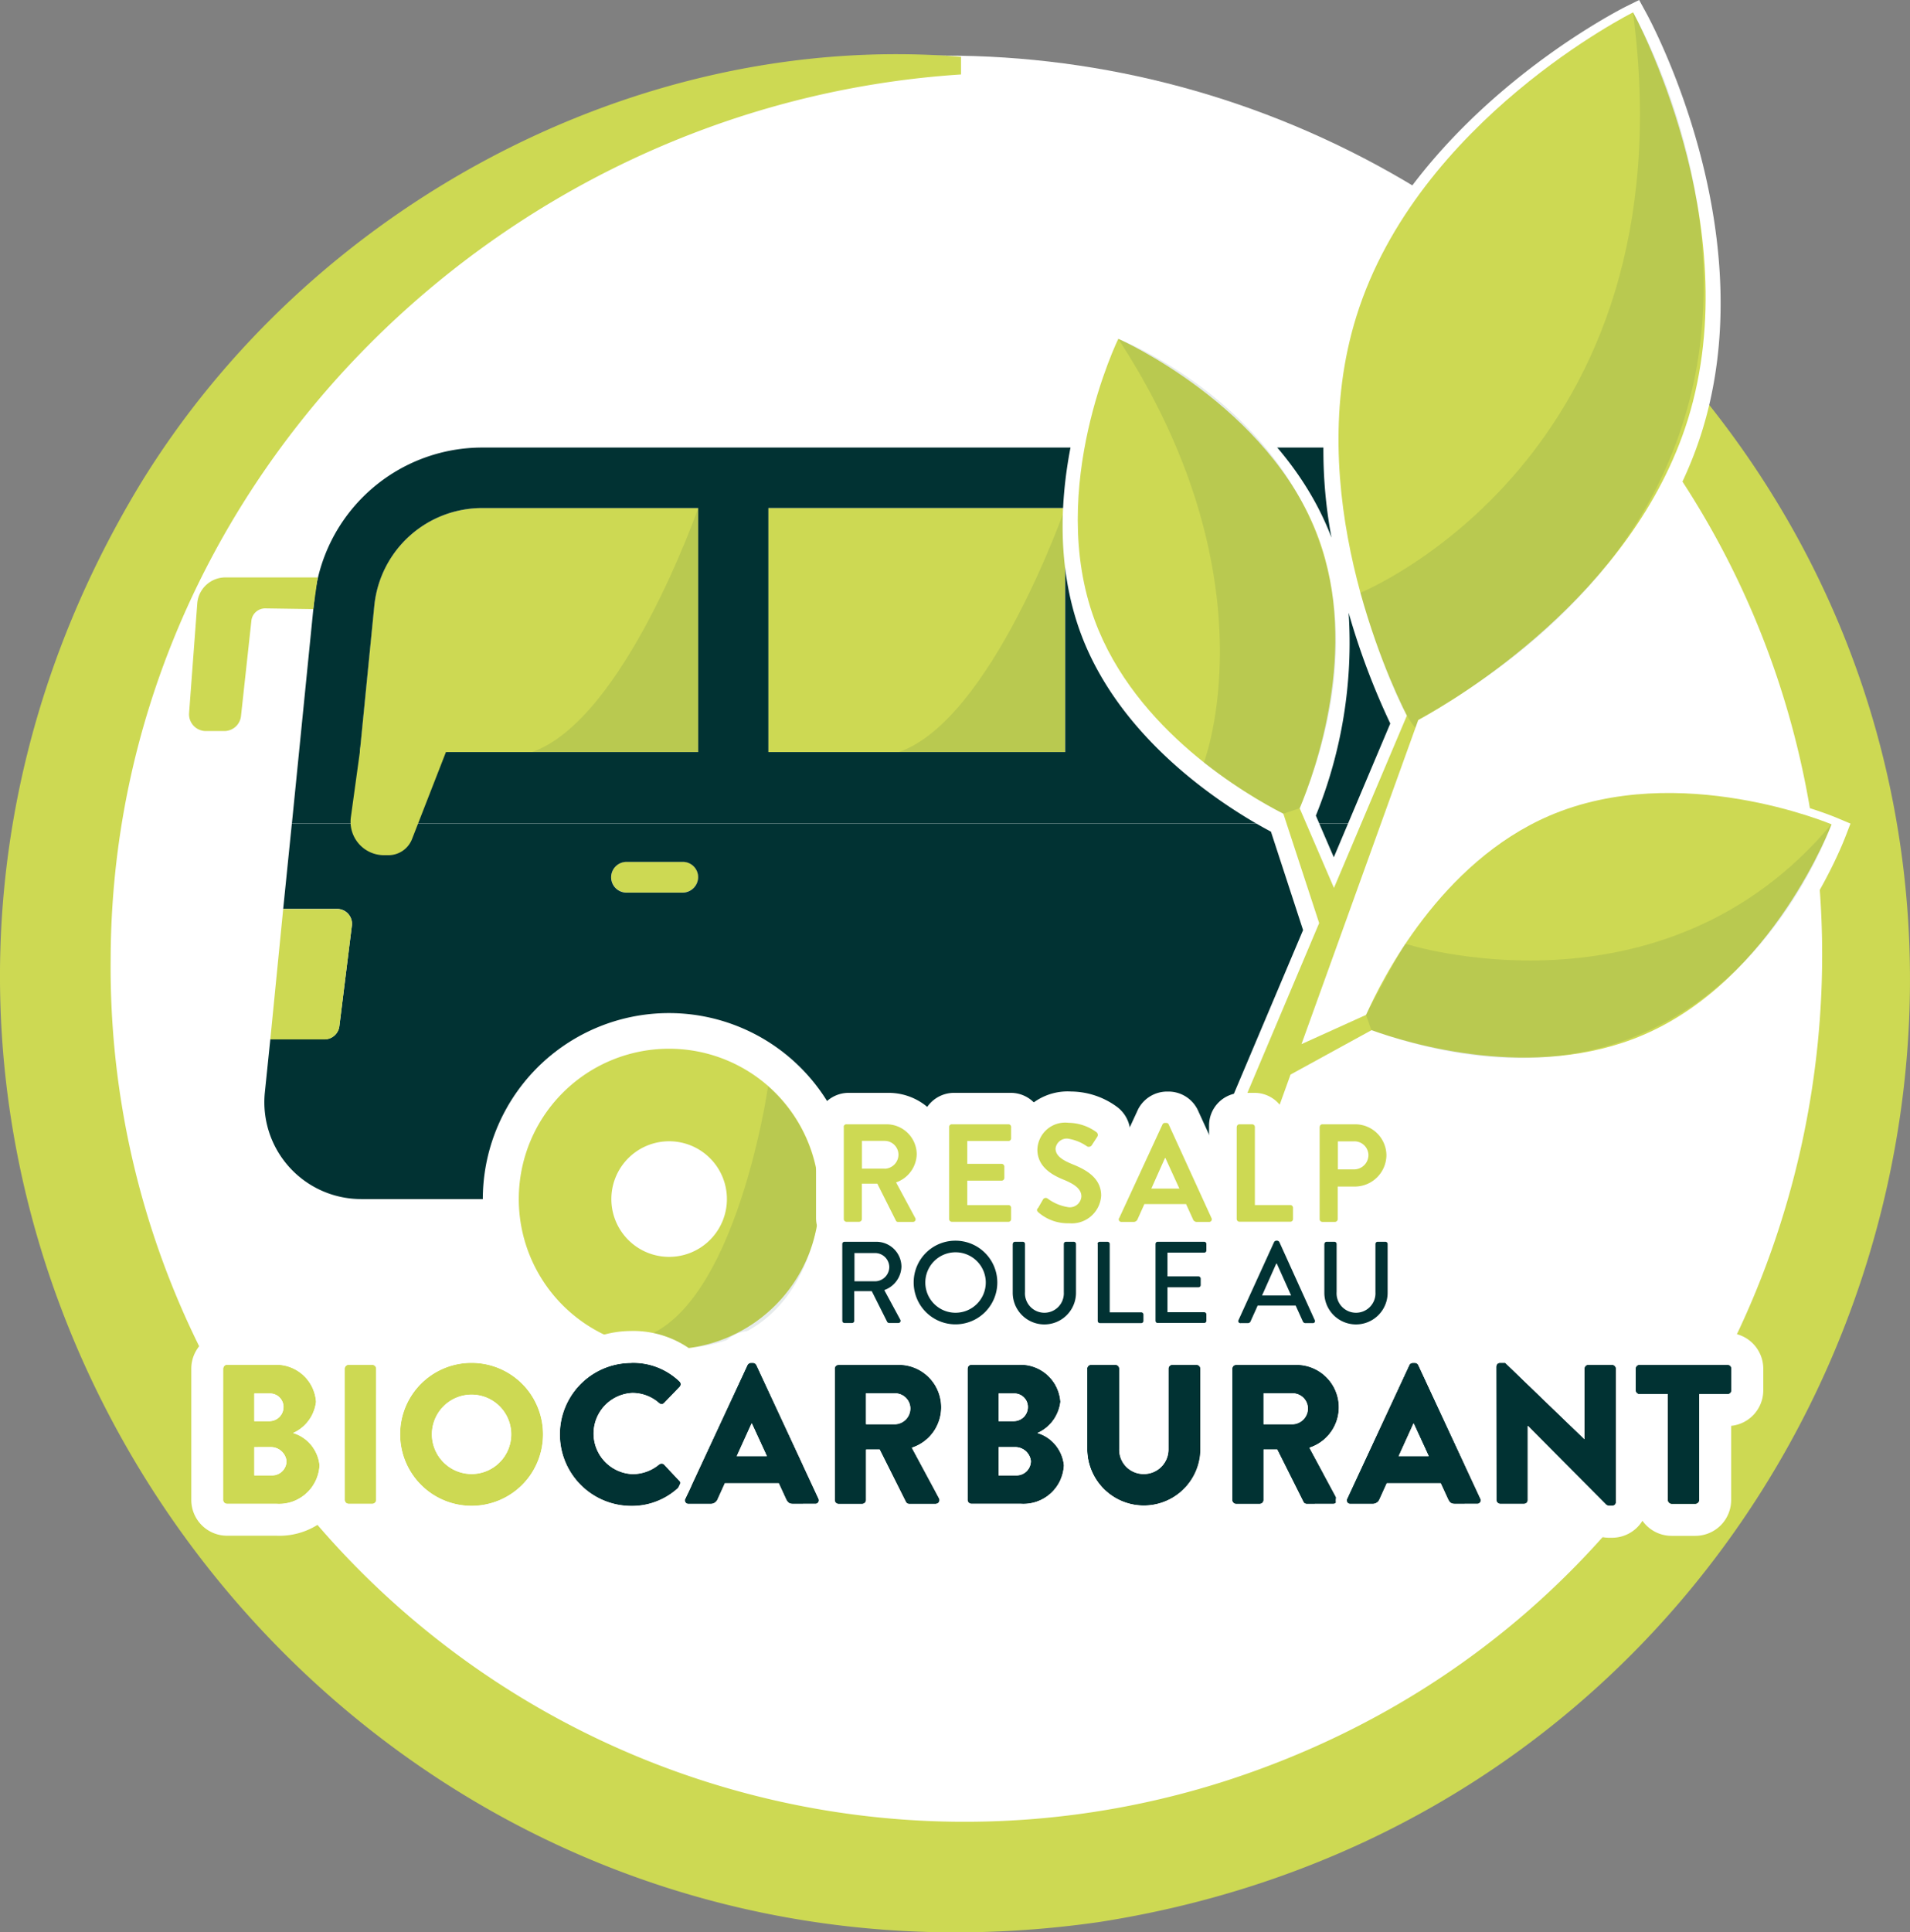 <svg data-name="Groupe 10394" xmlns="http://www.w3.org/2000/svg" width="73.354" height="74.189"><rect width="100%" height="100%" fill="#808080" stroke="none"/><ellipse data-name="Ellipse 364" cx="35.236" cy="35.77" rx="35.236" ry="35.77" transform="translate(1.068 2.135)" fill="#fff"/><g data-name="Calque 2"><g data-name="Calque 1"><g data-name="Groupe 10439"><g data-name="Groupe 10396"><path data-name="Tracé 57976" d="M61.326 10.953c22.886 20.709 11.228 58.08-19.084 62.836-30.641 4.414-52.918-28.504-36.907-55.118 6.5-10.7 19.065-17.509 31.573-16.49v.678C19.019 4.017 4.281 18.816 4.25 36.839a32.8 32.8 0 0042.89 31.514c23.89-7.764 30.6-38.287 12.638-55.727l1.548-1.667z" fill="#cdd953"/><g data-name="Groupe 10395"><path data-name="Tracé 57977" d="M58.346 19.506h-.671v1.644l.671-1.644z" fill="#e7e4d8"/><path data-name="Rectangle 3433" fill="#cdd953" d="M29.501 19.506h11.404v9.37H29.501z"/><path data-name="Tracé 57978" d="M26.815 19.506v9.37h-13l.556-5.61a4.161 4.161 0 014.147-3.76h8.293z" fill="#cdd953"/><path data-name="Tracé 57979" d="M26.228 33.087a.586.586 0 01.586.586.6.6 0 01-.586.594h-2.165a.59.59 0 010-1.18z" fill="#cdd953"/><path data-name="Tracé 57980" d="M53.528 31.615H11.209l-.333 3.28h2.073a.57.57 0 01.563.651l-.479 3.855a.575.575 0 01-.571.5h-2.08l-.211 2.05a3.717 3.717 0 003.7 4.085h34.077c1.87-4.806 3.713-9.619 5.58-14.424zm-27.3 2.656h-2.167a.59.59 0 010-1.18h2.165a.586.586 0 01.586.586.6.6 0 01-.584.594z" fill="#013233"/><path data-name="Tracé 57981" d="M54.598 28.875l.4-1.016q1.322-3.363 2.679-6.71l.671-1.644q.477-1.161.958-2.322H18.522a6.484 6.484 0 00-6.453 5.848l-.858 8.58h42.318l1.069-2.74zm-27.779 0h-13l.556-5.61a4.161 4.161 0 014.146-3.759h8.293v9.37zm14.091 0h-11.4v-9.37h11.4z" fill="#013233"/><path data-name="Tracé 57982" d="M40.905 19.506s-2.836 8.139-6.388 9.37h6.388z" fill="#013233" opacity=".1" style="mix-blend-mode:multiply;isolation:isolate"/><path data-name="Tracé 57983" d="M10.382 39.901l.494-5h2.073a.57.57 0 01.563.651l-.479 3.855a.575.575 0 01-.571.5h-2.08z" fill="#cdd953"/><path data-name="Tracé 57984" d="M32.827 46.484a7.149 7.149 0 10-14.271 0h14.271z" fill="#fff"/><path data-name="Tracé 57985" d="M31.466 46.035a5.771 5.771 0 11-5.771-5.771 5.77 5.77 0 015.771 5.771z" fill="#cdd953"/><path data-name="Tracé 57986" d="M27.917 46.036a2.219 2.219 0 11-2.219-2.219 2.218 2.218 0 012.219 2.219z" fill="#fff"/><g data-name="Groupe 10394" fill="#fff"><path data-name="Tracé 57987" d="M59.503 31.608c-4.169 1.79-6.415 6.239-7.04 7.645l-2.479 1.119 4.484-12.443c1.449-.789 8.251-4.8 10.351-11.527 2.353-7.546-2.1-15.643-2.1-15.643s-8.274 4.127-10.627 11.673c-2.081 6.668 1.157 13.769 1.939 15.329l-2.8 6.614-1.318-3.058c.59-1.41 2.292-6.108.72-10.381-1.87-5.093-7.687-7.645-7.687-7.645s-2.782 5.71-.908 10.8c1.56 4.246 5.856 6.722 7.247 7.431l1.376 4.2-4.7 11.121 1.311 1.058 2.292-6.365 3.112-1.705c1.391.5 6.223 1.993 10.443.18 4.989-2.142 7.224-8.082 7.224-8.082s-5.848-2.472-10.837-.33z"/><path data-name="Tracé 57988" d="M47.531 48.868l-2.272-1.839 4.786-11.32-1.234-3.779c-1.56-.828-5.748-3.384-7.312-7.634-1.935-5.265.812-11.01.931-11.255l.241-.5.506.222c.245.107 5.99 2.679 7.959 7.879a18.207 18.207 0 01.4-8.385C53.938 4.572 62.117.418 62.457.245L62.952 0l.264.483c.188.341 4.545 8.4 2.146 16.091-2.085 6.683-8.676 10.765-10.431 11.753l-3.951 10.96 1.042-.471c.736-1.59 3.062-5.944 7.247-7.741 5.154-2.211 11.04.226 11.29.33l.51.215-.2.517c-.1.253-2.384 6.2-7.538 8.408-4.185 1.8-8.921.5-10.619-.08l-2.7 1.479-2.495 6.921zm-.878-2.188l.345.28 1.981-5.5.694-1.928-3.02 7.147zm6.388-7.316c1.529.529 5.982 1.79 9.845.13s6.017-5.76 6.687-7.227c-1.529-.525-6-1.782-9.845-.13-3.874 1.663-6.039 5.805-6.686 7.227zm-2.506-8.051l.69 1.6 2.169-5.135a27.845 27.845 0 01-1.6-4.254 17.637 17.637 0 01-1.257 7.787zm-7.3-17.237c-.605 1.5-2.1 5.894-.655 9.822 1.456 3.962 5.488 6.35 6.86 7.063.594-1.46 2.108-5.871.655-9.826-1.441-3.928-5.43-6.312-6.86-7.063zM62.469 1.552c-1.8 1.027-7.913 4.9-9.833 11.056-1.939 6.216.95 12.926 1.8 14.685 1.755-1 7.894-4.852 9.833-11.056 1.92-6.158-.9-12.815-1.8-14.685z"/></g><path data-name="Tracé 57989" d="M47.842 46.035l1.721-4.779 3.112-1.705c1.391.5 6.223 1.993 10.443.18 4.989-2.142 7.224-8.082 7.224-8.082s-5.848-2.472-10.837-.33c-4.169 1.79-6.415 6.239-7.04 7.645l-2.481 1.124 4.484-12.443c1.449-.789 8.251-4.8 10.351-11.527 2.353-7.546-2.1-15.643-2.1-15.643s-8.274 4.127-10.627 11.673c-2.081 6.668 1.157 13.769 1.939 15.329l-2.8 6.614-1.316-3.056c.59-1.41 2.292-6.108.72-10.381-1.87-5.093-7.687-7.645-7.687-7.645s-2.782 5.71-.908 10.8c1.56 4.246 5.856 6.722 7.247 7.431l1.376 4.2-4.479 10.595" fill="#cdd953"/><path data-name="Tracé 57990" d="M13.854 28.626l-.379 2.748a1.285 1.285 0 001.272 1.46h.176a.973.973 0 00.9-.617l1.4-3.591" fill="#cdd953"/><path data-name="Tracé 57991" d="M12.202 22.169H8.657a1.083 1.083 0 00-1.081 1l-.314 4.208a.644.644 0 00.64.69h.713a.643.643 0 00.64-.571l.4-3.667a.531.531 0 01.529-.471l1.847.027.169-1.215z" fill="#cdd953"/><path data-name="Tracé 57992" d="M31.229 47.669c-1.629 5.645-7.431 3.821-7.431 3.821 4.307.027 5.7-9.787 5.7-9.787a5.827 5.827 0 011.731 5.966z" fill="#013233" opacity=".1" style="mix-blend-mode:multiply;isolation:isolate"/><path data-name="Tracé 57993" d="M52.245 22.759S64.964 17.601 62.715.471c0 0 9.956 16.93-8.251 27.17l-.107.3c-.349-.353-1.211-2.081-2.112-5.177z" fill="#013233" opacity=".1" style="mix-blend-mode:multiply;isolation:isolate"/><path data-name="Tracé 57994" d="M46.236 29.273s2.721-7.055-3.292-16.267c0 0 12.462 4.779 6.967 18.026l-.628.211a20.261 20.261 0 01-3.047-1.966z" fill="#013233" opacity=".1" style="mix-blend-mode:multiply;isolation:isolate"/><path data-name="Tracé 57995" d="M53.969 36.233s9.864 3.177 16.367-4.587c0 0-4.281 12.673-17.666 7.906l-.211-.59s1.21-2.288 1.51-2.729z" fill="#013233" opacity=".1" style="mix-blend-mode:multiply;isolation:isolate"/><path data-name="Tracé 57996" d="M26.814 19.506s-2.836 8.14-6.388 9.37h6.388z" fill="#013233" opacity=".1" style="mix-blend-mode:multiply;isolation:isolate"/></g></g><g data-name="Groupe 10423"><g data-name="Groupe 10409"><g data-name="Groupe 10397"><path data-name="Tracé 57997" d="M8.577 52.543a.146.146 0 01.146-.146h1.774a1.533 1.533 0 011.64 1.418 1.508 1.508 0 01-.885 1.2 1.441 1.441 0 011.019 1.242 1.555 1.555 0 01-1.663 1.472H8.719a.146.146 0 01-.146-.146V52.54zm1.782 2.02a.542.542 0 00.533-.548.519.519 0 00-.533-.517h-.594v1.069h.594zm.1 2.081a.552.552 0 00.548-.556.605.605 0 00-.625-.533h-.617v1.088z" fill="#cdd953"/><path data-name="Tracé 57998" d="M10.497 52.4a1.533 1.533 0 011.64 1.418 1.508 1.508 0 01-.885 1.2 1.441 1.441 0 011.019 1.242 1.555 1.555 0 01-1.663 1.472H8.719a.146.146 0 01-.146-.146v-5.043a.146.146 0 01.146-.146h1.774m-.732 2.165h.594a.542.542 0 00.533-.548.519.519 0 00-.533-.517h-.594v1.069m0 2.081h.694a.552.552 0 00.548-.556.605.605 0 00-.625-.533h-.617v1.088m.732-5.472H8.719a1.373 1.373 0 00-1.372 1.372v5.043a1.373 1.373 0 001.372 1.372h1.889a2.768 2.768 0 002.889-2.7 2.3 2.3 0 00-.425-1.345 2.276 2.276 0 00.287-1.1 2.765 2.765 0 00-2.866-2.644z" fill="#fff"/></g><g data-name="Groupe 10398"><path data-name="Tracé 57999" d="M13.241 52.543a.151.151 0 01.146-.146h.916a.151.151 0 01.146.146v5.043a.151.151 0 01-.146.146h-.912a.151.151 0 01-.146-.146z" fill="#cdd953"/><path data-name="Tracé 58000" d="M14.299 52.401a.151.151 0 01.146.146v5.043a.151.151 0 01-.146.146h-.916a.151.151 0 01-.146-.146v-5.043a.151.151 0 01.146-.146h.916m0-1.226h-.916a1.373 1.373 0 00-1.372 1.372v5.043a1.373 1.373 0 001.372 1.372h.916a1.375 1.375 0 001.372-1.372v-5.043a1.373 1.373 0 00-1.372-1.372z" fill="#fff"/></g><g data-name="Groupe 10399"><path data-name="Tracé 58001" d="M18.103 52.324a2.744 2.744 0 11-2.736 2.751 2.738 2.738 0 012.736-2.751zm0 4.269a1.525 1.525 0 10-1.518-1.518 1.528 1.528 0 001.518 1.518z" fill="#cdd953"/><path data-name="Tracé 58002" d="M18.103 52.324a2.744 2.744 0 11-2.736 2.751 2.738 2.738 0 012.736-2.751m0 4.269a1.525 1.525 0 10-1.518-1.518 1.528 1.528 0 001.518 1.518m0-5.5a3.97 3.97 0 103.97 3.978 3.976 3.976 0 00-3.97-3.978zm0 4.269a.3.3 0 01-.291-.291.3.3 0 11.59 0 .3.3 0 01-.3.291z" fill="#fff"/></g><g data-name="Groupe 10400"><path data-name="Tracé 58003" d="M24.246 52.324a2.56 2.56 0 011.843.709.142.142 0 01.008.215l-.594.617a.134.134 0 01-.192 0 1.55 1.55 0 00-1.027-.387 1.561 1.561 0 00.008 3.119 1.6 1.6 0 001.019-.368.151.151 0 01.2.008l.594.632a.153.153 0 01-.008.207 2.616 2.616 0 01-1.851.74 2.744 2.744 0 110-5.488z" fill="#013233"/><path data-name="Tracé 58004" d="M24.247 52.324a2.56 2.56 0 011.843.709.142.142 0 01.008.215l-.594.617a.139.139 0 01-.192 0 1.55 1.55 0 00-1.027-.387 1.561 1.561 0 00.008 3.119 1.6 1.6 0 001.019-.368.147.147 0 01.1-.035.121.121 0 01.1.042l.594.632a.153.153 0 01-.008.207 2.616 2.616 0 01-1.851.74 2.744 2.744 0 110-5.488m0-1.226a3.97 3.97 0 100 7.94 3.868 3.868 0 002.706-1.085l.008-.008.008-.008a1.385 1.385 0 00.027-1.92l-.579-.617a1.36 1.36 0 00-.537-.356 1.312 1.312 0 00.491-.314l.008-.008.008-.008.59-.613a1.368 1.368 0 00-.073-1.985 3.787 3.787 0 00-2.66-1.019zm.046 4.269a.291.291 0 01-.276-.322c0-.138.073-.345.268-.345a.332.332 0 01.207.073 1.382 1.382 0 00.452.276 1.3 1.3 0 00-.422.245.385.385 0 01-.226.073z" fill="#fff"/></g><g data-name="Groupe 10401"><path data-name="Tracé 58005" d="M26.328 57.536l2.384-5.127a.156.156 0 01.13-.084h.077a.156.156 0 01.13.084l2.384 5.127a.135.135 0 01-.13.2h-.847c-.138 0-.2-.046-.268-.192l-.276-.6h-2.074l-.276.609a.285.285 0 01-.276.184h-.839a.135.135 0 01-.13-.2zm3.131-1.633l-.579-1.257h-.009l-.571 1.257z" fill="#013233"/><path data-name="Tracé 58006" d="M28.919 52.324a.156.156 0 01.13.084l2.384 5.127a.135.135 0 01-.13.2h-.847c-.138 0-.2-.046-.268-.192l-.276-.6h-2.074l-.276.609a.285.285 0 01-.276.184h-.841a.135.135 0 01-.13-.2l2.384-5.127a.156.156 0 01.13-.084h.077m-.617 3.583h1.156l-.579-1.257h-.008l-.571 1.257m.617-4.809h-.077a1.381 1.381 0 00-1.226.763l-.008.015-.008.015-2.384 5.127a1.359 1.359 0 00.084 1.314 1.375 1.375 0 001.157.628h.839a1.5 1.5 0 001.337-.793h.5a1.46 1.46 0 001.326.793h.847a1.36 1.36 0 001.242-1.939l-2.387-5.131-.008-.015-.008-.015a1.384 1.384 0 00-1.226-.759z" fill="#fff"/></g><g data-name="Groupe 10402"><path data-name="Tracé 58007" d="M32.056 52.543a.146.146 0 01.146-.146h2.28a1.63 1.63 0 01.536 3.181l1.042 1.935a.145.145 0 01-.13.222h-1.011a.141.141 0 01-.123-.068l-1.012-2.02h-.525v1.943a.151.151 0 01-.146.146h-.907a.146.146 0 01-.146-.146v-5.043zm2.326 2.134a.613.613 0 00.579-.609.586.586 0 00-.579-.579h-1.127v1.188z" fill="#013233"/><path data-name="Tracé 58008" d="M34.482 52.401a1.63 1.63 0 01.536 3.181l1.042 1.935a.145.145 0 01-.13.222h-1.011a.141.141 0 01-.123-.069l-1.012-2.02h-.525v1.943a.151.151 0 01-.146.146h-.908a.145.145 0 01-.146-.146V52.55a.146.146 0 01.146-.146h2.28m-1.226 2.28h1.127a.61.61 0 00.579-.609.586.586 0 00-.579-.579H33.26v1.188m1.226-3.506h-2.28a1.373 1.373 0 00-1.372 1.372v5.043a1.373 1.373 0 001.372 1.372h.908a1.376 1.376 0 00.9-.341 1.379 1.379 0 00.9.341h1.012a1.371 1.371 0 001.184-.663 1.4 1.4 0 00.027-1.364l-.529-.985a2.759 2.759 0 00.759-1.9 2.886 2.886 0 00-2.889-2.874z" fill="#fff"/></g><g data-name="Groupe 10403"><path data-name="Tracé 58009" d="M37.165 52.543a.146.146 0 01.146-.146h1.774a1.533 1.533 0 011.64 1.418 1.508 1.508 0 01-.885 1.2 1.441 1.441 0 011.019 1.242 1.555 1.555 0 01-1.668 1.474h-1.884a.146.146 0 01-.146-.146v-5.043zm1.782 2.02a.542.542 0 00.533-.548.519.519 0 00-.533-.517h-.594v1.069h.594zm.1 2.081a.552.552 0 00.548-.556.605.605 0 00-.625-.533h-.617v1.088z" fill="#013233"/><path data-name="Tracé 58010" d="M39.085 52.4a1.533 1.533 0 011.64 1.418 1.508 1.508 0 01-.885 1.2 1.441 1.441 0 011.019 1.242 1.555 1.555 0 01-1.663 1.472h-1.889a.146.146 0 01-.146-.146v-5.043a.146.146 0 01.146-.146h1.774m-.732 2.165h.594a.542.542 0 00.533-.548.519.519 0 00-.533-.517h-.594v1.069m0 2.081h.694a.552.552 0 00.548-.556.605.605 0 00-.625-.533h-.617v1.088m.732-5.472h-1.774a1.373 1.373 0 00-1.372 1.372v5.043a1.373 1.373 0 001.372 1.372h1.889a2.768 2.768 0 002.889-2.7 2.3 2.3 0 00-.425-1.345 2.276 2.276 0 00.287-1.1 2.765 2.765 0 00-2.866-2.644z" fill="#fff"/></g><g data-name="Groupe 10404"><path data-name="Tracé 58011" d="M41.752 52.543a.151.151 0 01.146-.146h.939a.146.146 0 01.146.146v3.085a.934.934 0 00.939.962.944.944 0 00.954-.962v-3.085a.146.146 0 01.146-.146h.939a.151.151 0 01.146.146v3.146a2.174 2.174 0 01-4.346 0v-3.146z" fill="#013233"/><path data-name="Tracé 58012" d="M45.952 52.401a.151.151 0 01.146.146v3.146a2.174 2.174 0 01-4.346 0v-3.146a.151.151 0 01.146-.146h.939a.146.146 0 01.146.146v3.088a.934.934 0 00.939.962.944.944 0 00.954-.962V52.55a.146.146 0 01.146-.146h.939m0-1.226h-.939a1.359 1.359 0 00-1.088.54 1.365 1.365 0 00-1.088-.54h-.939a1.373 1.373 0 00-1.372 1.372v3.146a3.4 3.4 0 006.8 0V52.55a1.373 1.373 0 00-1.372-1.372z" fill="#fff"/></g><g data-name="Groupe 10405"><path data-name="Tracé 58013" d="M47.324 52.543a.146.146 0 01.146-.146h2.28a1.63 1.63 0 01.536 3.181l1.042 1.935a.145.145 0 01-.13.222h-1.012a.141.141 0 01-.123-.069l-1.012-2.02h-.525v1.943a.151.151 0 01-.146.146h-.908a.146.146 0 01-.146-.146v-5.043zm2.326 2.134a.613.613 0 00.579-.609.586.586 0 00-.579-.579h-1.127v1.188z" fill="#013233"/><path data-name="Tracé 58014" d="M49.75 52.401a1.63 1.63 0 01.537 3.181l1.042 1.935a.145.145 0 01-.13.222h-1.012a.141.141 0 01-.123-.069l-1.012-2.02h-.525v1.943a.151.151 0 01-.146.146h-.908a.145.145 0 01-.146-.146V52.55a.146.146 0 01.146-.146h2.28m-1.226 2.28h1.127a.61.61 0 00.579-.609.586.586 0 00-.579-.579h-1.127v1.188m1.226-3.506h-2.28a1.373 1.373 0 00-1.372 1.372v5.043a1.373 1.373 0 001.372 1.372h.908a1.376 1.376 0 00.9-.341 1.379 1.379 0 00.9.341h1.021a1.371 1.371 0 001.184-.663 1.4 1.4 0 00.027-1.364l-.529-.985a2.759 2.759 0 00.759-1.9 2.886 2.886 0 00-2.889-2.874z" fill="#fff"/></g><g data-name="Groupe 10406"><path data-name="Tracé 58015" d="M51.746 57.536l2.384-5.127a.156.156 0 01.13-.084h.077a.156.156 0 01.13.084l2.384 5.127a.135.135 0 01-.13.2h-.847c-.138 0-.2-.046-.268-.192l-.276-.6h-2.071l-.276.609a.285.285 0 01-.276.184h-.839a.135.135 0 01-.13-.2zm3.131-1.633l-.579-1.257h-.008l-.571 1.257z" fill="#013233"/><path data-name="Tracé 58016" d="M54.333 52.324a.156.156 0 01.13.084l2.384 5.127a.135.135 0 01-.13.2h-.847c-.138 0-.2-.046-.268-.192l-.276-.6h-2.073l-.276.609a.285.285 0 01-.276.184h-.839a.135.135 0 01-.13-.2l2.384-5.127a.156.156 0 01.13-.084h.077m-.617 3.583h1.157l-.579-1.257h-.008l-.571 1.257m.617-4.809h-.077a1.381 1.381 0 00-1.226.763l-.008.015-.008.015-2.384 5.127a1.359 1.359 0 00.084 1.314 1.375 1.375 0 001.157.628h.839a1.5 1.5 0 001.337-.793h.5a1.46 1.46 0 001.326.793h.847a1.36 1.36 0 001.242-1.939l-2.387-5.131-.008-.015-.008-.015a1.384 1.384 0 00-1.226-.759z" fill="#fff"/></g><g data-name="Groupe 10407"><path data-name="Tracé 58017" d="M57.468 52.458a.144.144 0 01.146-.138h.192l3.039 2.928h.008v-2.706a.146.146 0 01.146-.146h.916a.151.151 0 01.146.146v5.127a.144.144 0 01-.146.138h-.123a.226.226 0 01-.1-.038l-3.012-3.027h-.008v2.848a.146.146 0 01-.146.146h-.912a.151.151 0 01-.146-.146l-.008-5.127z" fill="#013233"/><path data-name="Tracé 58018" d="M57.805 52.324l3.039 2.928h.008v-2.705a.146.146 0 01.146-.146h.916a.151.151 0 01.146.146v5.127a.144.144 0 01-.146.138h-.126a.226.226 0 01-.1-.038l-3.012-3.027h-.008v2.843a.145.145 0 01-.146.146h-.908a.151.151 0 01-.146-.146l-.008-5.127a.144.144 0 01.146-.138h.192m.494-1.226h-.686a1.371 1.371 0 00-1.372 1.364l.008 5.131a1.37 1.37 0 001.372 1.368h.908a1.375 1.375 0 001.368-1.253l.927.931.008.008.008.008a1.416 1.416 0 00.954.383h.123a1.371 1.371 0 001.372-1.364v-5.127a1.373 1.373 0 00-1.372-1.372h-.916a1.369 1.369 0 00-1.36 1.211l-.981-.943-.356-.341z" fill="#fff"/></g><g data-name="Groupe 10408"><path data-name="Tracé 58019" d="M64.055 53.52h-1.088a.146.146 0 01-.146-.146v-.832a.146.146 0 01.146-.146h3.384a.146.146 0 01.146.146v.832a.146.146 0 01-.146.146h-1.088v4.07a.151.151 0 01-.146.146h-.916a.151.151 0 01-.146-.146z" fill="#013233"/><path data-name="Tracé 58020" d="M66.347 52.401a.146.146 0 01.146.146v.832a.146.146 0 01-.146.146h-1.088v4.07a.151.151 0 01-.146.146h-.916a.151.151 0 01-.146-.146v-4.07h-1.088a.146.146 0 01-.146-.146v-.832a.146.146 0 01.146-.146h3.384m0-1.226h-3.384a1.373 1.373 0 00-1.372 1.372v.832a1.375 1.375 0 001.234 1.364v2.851a1.373 1.373 0 001.372 1.372h.916a1.375 1.375 0 001.372-1.372v-2.851a1.372 1.372 0 001.234-1.364v-.832a1.375 1.375 0 00-1.372-1.372z" fill="#fff"/></g></g><g data-name="Groupe 10422"><g data-name="Groupe 10410"><path data-name="Tracé 58021" d="M8.578 52.544a.146.146 0 01.146-.146h1.774a1.533 1.533 0 011.64 1.418 1.508 1.508 0 01-.885 1.2 1.441 1.441 0 011.019 1.242 1.555 1.555 0 01-1.663 1.472H8.72a.146.146 0 01-.146-.146v-5.043zm1.782 2.02a.542.542 0 00.533-.548.519.519 0 00-.533-.517h-.594v1.069h.594zm.1 2.081a.552.552 0 00.548-.556.605.605 0 00-.625-.533h-.617v1.088z" fill="#cdd953"/><path data-name="Tracé 58022" d="M10.497 52.402a1.533 1.533 0 011.64 1.418 1.508 1.508 0 01-.885 1.2 1.441 1.441 0 011.019 1.242 1.555 1.555 0 01-1.663 1.472H8.719a.146.146 0 01-.146-.146v-5.043a.146.146 0 01.146-.146h1.774m-.732 2.165h.594a.542.542 0 00.533-.548.519.519 0 00-.533-.517h-.593v1.069m0 2.081h.694a.552.552 0 00.548-.556.605.605 0 00-.625-.533h-.617v1.088m.732-4.668H8.719a.568.568 0 00-.567.567v5.043a.566.566 0 00.567.567h1.889a1.975 1.975 0 002.085-1.893 1.621 1.621 0 00-.674-1.288 1.635 1.635 0 00.537-1.161 1.939 1.939 0 00-2.062-1.839zm-.31 1.939h.172s.111 0 .111.1a.12.12 0 01-.111.126h-.174v-.226zm0 2.058h.2a.247.247 0 01.2.111.129.129 0 01-.126.134h-.276v-.245z" fill="#fff"/></g><g data-name="Groupe 10411"><path data-name="Tracé 58023" d="M13.241 52.544a.151.151 0 01.146-.146h.916a.151.151 0 01.146.146v5.043a.151.151 0 01-.146.146h-.912a.151.151 0 01-.146-.146z" fill="#cdd953"/><path data-name="Tracé 58024" d="M14.299 52.402a.151.151 0 01.146.146v5.043a.151.151 0 01-.146.146h-.916a.151.151 0 01-.146-.146v-5.043a.151.151 0 01.146-.146h.916m0-.422h-.916a.576.576 0 00-.567.567v5.043a.576.576 0 00.567.567h.916a.576.576 0 00.567-.567v-5.043a.576.576 0 00-.567-.567z" fill="#fff"/></g><g data-name="Groupe 10412"><path data-name="Tracé 58025" d="M18.104 52.325a2.744 2.744 0 11-2.736 2.751 2.738 2.738 0 012.736-2.751zm0 4.269a1.525 1.525 0 10-1.518-1.518 1.528 1.528 0 001.518 1.518z" fill="#cdd953"/><path data-name="Tracé 58026" d="M18.104 52.325a2.744 2.744 0 11-2.736 2.751 2.738 2.738 0 012.736-2.751m0 4.269a1.525 1.525 0 10-1.518-1.518 1.528 1.528 0 001.518 1.518m0-4.691a3.169 3.169 0 00-3.158 3.173 3.162 3.162 0 006.323 0 3.18 3.18 0 00-3.165-3.173zm0 4.269a1.111 1.111 0 01-1.1-1.1 1.1 1.1 0 112.2 0 1.1 1.1 0 01-1.1 1.1z" fill="#fff"/></g><g data-name="Groupe 10413"><path data-name="Tracé 58027" d="M24.246 52.325a2.56 2.56 0 011.843.709.142.142 0 01.008.215l-.594.617a.134.134 0 01-.192 0 1.55 1.55 0 00-1.027-.387 1.561 1.561 0 00.008 3.119 1.6 1.6 0 001.019-.368.151.151 0 01.2.008l.594.632a.153.153 0 01-.008.207 2.616 2.616 0 01-1.851.74 2.744 2.744 0 110-5.488z" fill="#013233"/><path data-name="Tracé 58028" d="M24.247 52.325a2.56 2.56 0 011.843.709.142.142 0 01.008.215l-.594.617a.139.139 0 01-.192 0 1.55 1.55 0 00-1.027-.387 1.561 1.561 0 00.008 3.119 1.6 1.6 0 001.019-.368.147.147 0 01.1-.035.12.12 0 01.1.042l.594.632a.153.153 0 01-.008.207 2.617 2.617 0 01-1.851.74 2.744 2.744 0 110-5.488m0-.422a3.166 3.166 0 100 6.331 3.015 3.015 0 002.146-.858.59.59 0 00.172-.383.546.546 0 00-.161-.422l-.586-.621a.533.533 0 00-.406-.172.568.568 0 00-.372.134 1.183 1.183 0 01-.747.264 1.093 1.093 0 01-1.081-1.127 1.109 1.109 0 011.073-1.15 1.135 1.135 0 01.743.276.543.543 0 00.379.153.561.561 0 00.391-.161l.6-.625a.548.548 0 00.161-.414.559.559 0 00-.2-.41 2.981 2.981 0 00-2.123-.816z" fill="#fff"/></g><g data-name="Groupe 10414"><path data-name="Tracé 58029" d="M26.328 57.537l2.384-5.127a.156.156 0 01.13-.084h.077a.156.156 0 01.13.084l2.384 5.127a.135.135 0 01-.13.2h-.847c-.138 0-.2-.046-.268-.192l-.276-.6h-2.074l-.276.609a.285.285 0 01-.276.184h-.839a.135.135 0 01-.13-.2zm3.131-1.633l-.579-1.257h-.009l-.571 1.257z" fill="#013233"/><path data-name="Tracé 58030" d="M28.918 52.325a.156.156 0 01.13.084l2.384 5.127a.135.135 0 01-.13.2h-.851c-.138 0-.2-.046-.268-.192l-.276-.6h-2.069l-.276.609a.285.285 0 01-.276.184h-.835a.135.135 0 01-.13-.2l2.384-5.127a.156.156 0 01.13-.084h.077m-.617 3.583h1.156l-.579-1.257h-.011l-.571 1.257m.617-4h-.077a.575.575 0 00-.506.318l-2.391 5.136a.554.554 0 00.51.8h.839a.709.709 0 00.663-.441l.157-.349h1.529l.161.356a.673.673 0 00.651.437h.847a.561.561 0 00.479-.257.553.553 0 00.031-.54l-2.387-5.131a.577.577 0 00-.514-.326z" fill="#fff"/></g><g data-name="Groupe 10415"><path data-name="Tracé 58031" d="M32.057 52.544a.146.146 0 01.146-.146h2.28a1.63 1.63 0 01.536 3.181l1.042 1.935a.145.145 0 01-.13.222H34.92a.141.141 0 01-.123-.068l-1.012-2.02h-.525v1.943a.151.151 0 01-.146.146h-.907a.146.146 0 01-.146-.146v-5.043zm2.326 2.134a.613.613 0 00.579-.609.586.586 0 00-.579-.579h-1.127v1.188z" fill="#013233"/><path data-name="Tracé 58032" d="M34.479 52.402a1.63 1.63 0 01.537 3.181l1.042 1.935a.145.145 0 01-.13.222h-1.009a.141.141 0 01-.123-.069l-1.012-2.02h-.525v1.943a.151.151 0 01-.146.146h-.908a.146.146 0 01-.146-.146v-5.043a.146.146 0 01.146-.146h2.28m-1.226 2.28h1.127a.61.61 0 00.579-.609.586.586 0 00-.579-.579H33.26v1.188m1.226-2.7h-2.28a.568.568 0 00-.567.567v5.043a.566.566 0 00.567.567h.908a.576.576 0 00.567-.567v-1.211l.74 1.475a.559.559 0 00.5.3h1.012a.563.563 0 00.491-.272.573.573 0 00.008-.571l-.843-1.56a2.025 2.025 0 00.973-1.709 2.079 2.079 0 00-2.083-2.067zm-.8 1.931h.705a.16.16 0 01.157.157.2.2 0 01-.157.188h-.712v-.345z" fill="#fff"/></g><g data-name="Groupe 10416"><path data-name="Tracé 58033" d="M37.166 52.544a.146.146 0 01.146-.146h1.774a1.533 1.533 0 011.64 1.418 1.508 1.508 0 01-.885 1.2 1.441 1.441 0 011.019 1.242 1.555 1.555 0 01-1.668 1.474h-1.884a.146.146 0 01-.146-.146v-5.043zm1.782 2.02a.542.542 0 00.533-.548.519.519 0 00-.533-.517h-.594v1.069h.594zm.1 2.081a.552.552 0 00.548-.556.605.605 0 00-.625-.533h-.617v1.088z" fill="#013233"/><path data-name="Tracé 58034" d="M39.085 52.402a1.533 1.533 0 011.64 1.418 1.508 1.508 0 01-.885 1.2 1.441 1.441 0 011.019 1.242 1.555 1.555 0 01-1.663 1.472h-1.889a.146.146 0 01-.146-.146v-5.043a.146.146 0 01.146-.146h1.774m-.732 2.165h.594a.542.542 0 00.533-.548.519.519 0 00-.533-.517h-.594v1.069m0 2.081h.694a.552.552 0 00.548-.556.605.605 0 00-.625-.533h-.617v1.088m.732-4.668h-1.774a.568.568 0 00-.567.567v5.043a.566.566 0 00.567.567h1.889a1.975 1.975 0 002.085-1.893 1.621 1.621 0 00-.674-1.288 1.635 1.635 0 00.537-1.161 1.939 1.939 0 00-2.062-1.839zm-.31 1.939h.172s.111 0 .111.1a.12.12 0 01-.111.126h-.173v-.226zm0 2.058h.2a.247.247 0 01.2.111.129.129 0 01-.126.134h-.275v-.245z" fill="#fff"/></g><g data-name="Groupe 10417"><path data-name="Tracé 58035" d="M41.753 52.544a.151.151 0 01.146-.146h.939a.146.146 0 01.146.146v3.085a.934.934 0 00.939.962.944.944 0 00.954-.962v-3.085a.146.146 0 01.146-.146h.939a.151.151 0 01.146.146v3.146a2.174 2.174 0 01-4.346 0v-3.146z" fill="#013233"/><path data-name="Tracé 58036" d="M45.953 52.402a.151.151 0 01.146.146v3.146a2.174 2.174 0 01-4.346 0v-3.146a.151.151 0 01.146-.146h.939a.146.146 0 01.146.146v3.085a.934.934 0 00.939.962.944.944 0 00.954-.962v-3.085a.146.146 0 01.146-.146h.939m0-.422h-.939a.568.568 0 00-.567.567v3.085a.519.519 0 01-.533.54.505.505 0 01-.517-.54v-3.085a.568.568 0 00-.567-.567H41.9a.576.576 0 00-.567.567v3.146a2.595 2.595 0 005.189 0v-3.146a.576.576 0 00-.567-.567z" fill="#fff"/></g><g data-name="Groupe 10418"><path data-name="Tracé 58037" d="M47.325 52.544a.146.146 0 01.146-.146h2.28a1.63 1.63 0 01.536 3.181l1.042 1.935a.145.145 0 01-.13.222h-1.012a.141.141 0 01-.123-.069l-1.012-2.02h-.525v1.943a.151.151 0 01-.146.146h-.908a.146.146 0 01-.146-.146v-5.043zm2.326 2.134a.613.613 0 00.579-.609.586.586 0 00-.579-.579h-1.127v1.188z" fill="#013233"/><path data-name="Tracé 58038" d="M49.75 52.402a1.63 1.63 0 01.537 3.181l1.042 1.935a.145.145 0 01-.13.222h-1.012a.141.141 0 01-.123-.069l-1.012-2.02h-.525v1.943a.151.151 0 01-.146.146h-.908a.146.146 0 01-.146-.146v-5.043a.146.146 0 01.146-.146h2.28m-1.226 2.28h1.127a.61.61 0 00.579-.609.586.586 0 00-.579-.579h-1.127v1.188m1.226-2.7h-2.28a.568.568 0 00-.567.567v5.043a.566.566 0 00.567.567h.908a.576.576 0 00.567-.567v-1.211l.74 1.475a.559.559 0 00.5.3H51.2a.563.563 0 00.491-.272.573.573 0 00.008-.571l-.843-1.56a2.025 2.025 0 00.973-1.709 2.079 2.079 0 00-2.085-2.069zm-.8 1.931h.705a.16.16 0 01.157.157.2.2 0 01-.157.188h-.705v-.345z" fill="#fff"/></g><g data-name="Groupe 10419"><path data-name="Tracé 58039" d="M51.747 57.537l2.384-5.127a.156.156 0 01.13-.084h.077a.156.156 0 01.13.084l2.384 5.127a.135.135 0 01-.13.2h-.847c-.138 0-.2-.046-.268-.192l-.276-.6H53.26l-.276.609a.285.285 0 01-.276.184h-.839a.135.135 0 01-.13-.2zm3.131-1.633l-.579-1.257h-.008l-.571 1.257z" fill="#013233"/><path data-name="Tracé 58040" d="M54.34 52.325a.156.156 0 01.13.084l2.384 5.127a.135.135 0 01-.13.2h-.847c-.138 0-.2-.046-.268-.192l-.276-.6H53.26l-.276.609a.285.285 0 01-.276.184h-.839a.135.135 0 01-.13-.2l2.384-5.127a.156.156 0 01.13-.084h.077m-.617 3.583h1.157l-.579-1.257h-.008l-.571 1.257m.617-4h-.077a.575.575 0 00-.506.318l-2.391 5.139a.554.554 0 00.51.8h.839a.7.7 0 00.663-.441l.157-.349h1.529l.161.356a.673.673 0 00.651.437h.847a.561.561 0 00.479-.257.553.553 0 00.031-.54l-2.387-5.131a.577.577 0 00-.513-.326z" fill="#fff"/></g><g data-name="Groupe 10420"><path data-name="Tracé 58041" d="M57.469 52.459a.144.144 0 01.146-.138h.192l3.039 2.928h.008v-2.706a.146.146 0 01.146-.146h.916a.151.151 0 01.146.146v5.127a.144.144 0 01-.146.138h-.123a.226.226 0 01-.1-.038l-3.012-3.027h-.008v2.848a.146.146 0 01-.146.146h-.912a.151.151 0 01-.146-.146l-.008-5.127z" fill="#013233"/><path data-name="Tracé 58042" d="M57.806 52.325l3.039 2.928h.008v-2.706a.146.146 0 01.146-.146h.916a.151.151 0 01.146.146v5.127a.144.144 0 01-.146.138h-.122a.225.225 0 01-.1-.038l-3.012-3.027h-.008v2.843a.146.146 0 01-.146.146h-.908a.151.151 0 01-.146-.146l-.008-5.127a.144.144 0 01.146-.138h.192m.169-.422h-.36a.564.564 0 00-.567.559l.008 5.127a.576.576 0 00.567.567h.908a.568.568 0 00.567-.567v-1.826l2.3 2.311a.627.627 0 00.4.161h.123a.564.564 0 00.567-.56v-5.127a.576.576 0 00-.567-.567h-.925a.568.568 0 00-.567.567v1.715l-2.334-2.246-.123-.119z" fill="#fff"/></g><g data-name="Groupe 10421"><path data-name="Tracé 58043" d="M64.055 53.521h-1.088a.146.146 0 01-.146-.146v-.832a.146.146 0 01.146-.146h3.384a.146.146 0 01.146.146v.832a.146.146 0 01-.146.146h-1.088v4.07a.151.151 0 01-.146.146h-.916a.151.151 0 01-.146-.146z" fill="#013233"/><path data-name="Tracé 58044" d="M66.347 52.402a.146.146 0 01.146.146v.832a.146.146 0 01-.146.146h-1.088v4.07a.151.151 0 01-.146.146h-.916a.151.151 0 01-.146-.146v-4.07h-1.088a.146.146 0 01-.146-.146v-.832a.146.146 0 01.146-.146h3.384m0-.422h-3.384a.568.568 0 00-.567.567v.832a.568.568 0 00.567.567h.667v3.648a.576.576 0 00.567.567h.916a.576.576 0 00.567-.567v-3.648h.667a.566.566 0 00.567-.567v-.832a.568.568 0 00-.567-.567z" fill="#fff"/></g></g></g><g data-name="Groupe 10437" fill="#fff"><g data-name="Groupe 10424"><path data-name="Tracé 58045" d="M32.492 43.211a.1.1 0 01.1-.1h1.533a1.16 1.16 0 011.169 1.153 1.177 1.177 0 01-.793 1.081l.736 1.36a.1.1 0 01-.092.153h-.563a.087.087 0 01-.084-.05l-.713-1.418h-.594v1.364a.108.108 0 01-.1.1h-.494a.106.106 0 01-.1-.1v-3.546zm1.575 1.606a.544.544 0 00.529-.548.533.533 0 00-.529-.521h-.874v1.07h.874z"/><path data-name="Tracé 58046" d="M35.14 48.009h-.563a1.267 1.267 0 01-.751-.245 1.253 1.253 0 01-.743.245h-.494a1.25 1.25 0 01-1.249-1.253v-3.545a1.253 1.253 0 011.249-1.253h1.533a2.313 2.313 0 012.318 2.3 2.222 2.222 0 01-.479 1.376l.28.521a1.268 1.268 0 01-.023 1.242 1.244 1.244 0 01-1.077.605z"/></g><g data-name="Groupe 10425"><path data-name="Tracé 58047" d="M36.539 43.211a.1.1 0 01.1-.1h2.18a.106.106 0 01.1.1v.441a.1.1 0 01-.1.1h-1.583v.878h1.323a.108.108 0 01.1.1v.445a.106.106 0 01-.1.1h-1.323v.939h1.587a.106.106 0 01.1.1v.441a.1.1 0 01-.1.1h-2.18a.106.106 0 01-.1-.1v-3.537z"/><path data-name="Tracé 58048" d="M38.82 48.009h-2.181a1.254 1.254 0 01-1.253-1.253v-3.545a1.256 1.256 0 011.253-1.253h2.181a1.25 1.25 0 011.249 1.253v.441a1.244 1.244 0 01-.3.8 1.323 1.323 0 01.031.276v.445a1.278 1.278 0 01-.042.322 1.236 1.236 0 01.307.816v.441a1.253 1.253 0 01-1.245 1.257z"/></g><g data-name="Groupe 10426"><path data-name="Tracé 58049" d="M39.95 46.334l.192-.333a.124.124 0 01.184-.038 1.775 1.775 0 00.809.333.447.447 0 00.487-.414c0-.272-.23-.46-.678-.644-.5-.2-1.008-.525-1.008-1.157a1.068 1.068 0 011.2-1.027 1.885 1.885 0 011.073.36.131.131 0 01.031.176l-.2.307a.141.141 0 01-.188.065 1.747 1.747 0 00-.743-.3.433.433 0 00-.471.376c0 .253.2.422.632.6.521.207 1.119.521 1.119 1.211a1.13 1.13 0 01-1.23 1.062 1.723 1.723 0 01-1.18-.418c-.05-.05-.077-.077-.027-.161z"/><path data-name="Tracé 58050" d="M41.157 48.062a2.858 2.858 0 01-1.97-.732 1.255 1.255 0 01-.238-1.56l.2-.345a.668.668 0 01.042-.069 2.1 2.1 0 01-.406-1.272 2.218 2.218 0 012.353-2.177 3.018 3.018 0 011.736.571 1.278 1.278 0 01.31 1.77l-.146.222a2.076 2.076 0 01.5 1.38 2.277 2.277 0 01-2.38 2.211zm1.265-5.1a.242.242 0 01.038.027.233.233 0 01-.038-.027z"/></g><g data-name="Groupe 10427"><path data-name="Tracé 58051" d="M43.066 46.722l1.667-3.606a.1.1 0 01.092-.057h.054a.092.092 0 01.092.057l1.652 3.606a.1.1 0 01-.092.138h-.468a.148.148 0 01-.153-.107l-.261-.579h-1.6l-.261.579a.163.163 0 01-.157.107h-.468a.1.1 0 01-.092-.138zm2.315-1.142l-.537-1.18h-.015l-.525 1.18z"/><path data-name="Tracé 58052" d="M46.527 48.009h-.468a1.284 1.284 0 01-1.153-.686h-.126a1.309 1.309 0 01-1.153.686h-.473a1.242 1.242 0 01-1.134-1.77l1.69-3.652a1.253 1.253 0 011.111-.678h.054a1.25 1.25 0 011.123.7l1.663 3.637a1.241 1.241 0 01-1.134 1.767z"/></g><g data-name="Groupe 10428"><path data-name="Tracé 58053" d="M47.587 43.211a.1.1 0 01.1-.1h.494a.108.108 0 01.1.1v3h1.364a.106.106 0 01.1.1v.441a.1.1 0 01-.1.1h-1.962a.106.106 0 01-.1-.1v-3.534z"/><path data-name="Tracé 58054" d="M49.649 48.009h-1.962a1.254 1.254 0 01-1.253-1.253v-3.545a1.254 1.254 0 011.253-1.253h.494a1.254 1.254 0 011.253 1.253v1.857h.215a1.253 1.253 0 011.249 1.253v.441a1.253 1.253 0 01-1.249 1.253z"/></g><g data-name="Groupe 10429"><path data-name="Tracé 58055" d="M50.773 43.211a.1.1 0 01.1-.1h1.257a1.2 1.2 0 011.2 1.184 1.217 1.217 0 01-1.2 1.207h-.671v1.257a.108.108 0 01-.1.1h-.494a.106.106 0 01-.1-.1v-3.545zm1.318 1.632a.553.553 0 00.552-.556.536.536 0 00-.552-.521h-.621v1.077z"/><path data-name="Tracé 58056" d="M51.367 48.009h-.494a1.25 1.25 0 01-1.249-1.253v-3.545a1.253 1.253 0 011.249-1.253h1.26a2.343 2.343 0 01.487 4.637v.161a1.253 1.253 0 01-1.253 1.253z"/></g><g data-name="Groupe 10430"><path data-name="Tracé 58057" d="M32.436 47.706a.083.083 0 01.084-.084h1.215a.963.963 0 01.973.954.987.987 0 01-.659.9l.609 1.134a.085.085 0 01-.077.13h-.349a.089.089 0 01-.073-.042l-.594-1.18h-.673v1.138a.088.088 0 01-.084.084h-.291a.085.085 0 01-.084-.084v-2.955zm1.261 1.433a.553.553 0 00.544-.552.547.547 0 00-.544-.533h-.795v1.084z"/><path data-name="Tracé 58058" d="M34.581 51.894h-.349a1.24 1.24 0 01-.713-.226 1.241 1.241 0 01-.713.226h-.291a1.233 1.233 0 01-1.234-1.234v-2.958a1.233 1.233 0 011.234-1.234h1.215a2.116 2.116 0 012.123 2.1 2.056 2.056 0 01-.364 1.165l.176.33a1.241 1.241 0 01-.023 1.222 1.225 1.225 0 01-1.065.6zm.605-1.709z"/></g><g data-name="Groupe 10431"><path data-name="Tracé 58059" d="M36.778 47.58a1.606 1.606 0 11-1.6 1.61 1.6 1.6 0 011.6-1.61zm0 2.767a1.161 1.161 0 10-1.157-1.157 1.162 1.162 0 001.157 1.157z"/><path data-name="Tracé 58060" d="M36.777 51.941a2.755 2.755 0 112.755-2.751 2.754 2.754 0 01-2.755 2.751zm.011-2.751l-.011.008z"/></g><g data-name="Groupe 10432"><path data-name="Tracé 58061" d="M38.985 47.706a.088.088 0 01.084-.084h.3a.085.085 0 01.084.084v1.846a.747.747 0 101.491.008v-1.851a.083.083 0 01.084-.084h.3a.088.088 0 01.084.084v1.874a1.215 1.215 0 01-2.43 0v-1.874z"/><path data-name="Tracé 58062" d="M40.192 51.94a2.335 2.335 0 01-2.361-2.361v-1.877a1.233 1.233 0 011.234-1.234h.3a1.243 1.243 0 01.832.322 1.229 1.229 0 01.832-.322h.3a1.236 1.236 0 011.234 1.234v1.874a2.339 2.339 0 01-2.371 2.364z"/></g><g data-name="Groupe 10433"><path data-name="Tracé 58063" d="M42.238 47.706a.083.083 0 01.084-.084h.3a.088.088 0 01.084.084v2.625h1.211a.083.083 0 01.084.084v.245a.083.083 0 01-.084.084h-1.599a.085.085 0 01-.084-.084z"/><path data-name="Tracé 58064" d="M43.908 51.894h-1.586a1.233 1.233 0 01-1.234-1.234v-2.958a1.233 1.233 0 011.234-1.234h.3a1.236 1.236 0 011.234 1.234v1.475h.061a1.233 1.233 0 011.234 1.234v.245a1.233 1.233 0 01-1.234 1.234z"/></g><g data-name="Groupe 10434"><path data-name="Tracé 58065" d="M44.464 47.706a.083.083 0 01.084-.084h1.786a.085.085 0 01.084.084v.249a.083.083 0 01-.084.084h-1.41v.912h1.192a.085.085 0 01.084.084v.249a.085.085 0 01-.084.084h-1.192v.958h1.41a.083.083 0 01.084.084v.245a.083.083 0 01-.084.084h-1.786a.085.085 0 01-.084-.084v-2.953z"/><path data-name="Tracé 58066" d="M46.331 51.894h-1.786a1.233 1.233 0 01-1.234-1.234v-2.958a1.233 1.233 0 011.234-1.234h1.786a1.236 1.236 0 011.234 1.234v.249a1.221 1.221 0 01-.261.759 1.277 1.277 0 01.042.322v.249a1.215 1.215 0 01-.054.356 1.232 1.232 0 01.272.77v.245a1.236 1.236 0 01-1.234 1.234z"/></g><g data-name="Groupe 10435"><path data-name="Tracé 58067" d="M47.652 50.626l1.368-3a.1.1 0 01.077-.05h.046a.109.109 0 01.077.05l1.36 3a.078.078 0 01-.077.115h-.28a.107.107 0 01-.1-.065l-.276-.613h-1.46c-.088.207-.184.406-.272.613a.111.111 0 01-.1.065h-.28a.078.078 0 01-.083-.115zm2.02-.947l-.548-1.222h-.023l-.544 1.222z"/><path data-name="Tracé 58068" d="M50.504 51.895h-.28a1.252 1.252 0 01-1.107-.655 1.258 1.258 0 01-1.107.655h-.28a1.227 1.227 0 01-1.123-1.744l1.368-3a1.259 1.259 0 011.123-.72h.046a1.245 1.245 0 011.1.667l.027.057 1.36 3a1.227 1.227 0 01-1.123 1.74zm-3.441-1.686l-.011.023z"/></g><g data-name="Groupe 10436"><path data-name="Tracé 58069" d="M50.953 47.706a.088.088 0 01.084-.084h.3a.085.085 0 01.084.084v1.846a.747.747 0 101.491.008v-1.851a.083.083 0 01.084-.084h.3a.088.088 0 01.084.084v1.874a1.215 1.215 0 01-2.43 0v-1.874z"/><path data-name="Tracé 58070" d="M52.16 51.94a2.335 2.335 0 01-2.361-2.361v-1.877a1.233 1.233 0 011.234-1.234h.3a1.243 1.243 0 01.832.322 1.229 1.229 0 01.832-.322h.3a1.236 1.236 0 011.234 1.234v1.874a2.339 2.339 0 01-2.371 2.364z"/></g></g><g data-name="Groupe 10438"><path data-name="Tracé 58071" d="M32.402 43.265a.1.1 0 01.1-.1h1.536a1.16 1.16 0 011.169 1.15 1.177 1.177 0 01-.793 1.081l.732 1.36a.1.1 0 01-.092.157h-.563a.083.083 0 01-.084-.05l-.713-1.418H33.1v1.364a.108.108 0 01-.1.1h-.494a.106.106 0 01-.1-.1v-3.547zm1.575 1.606a.544.544 0 00.529-.548.533.533 0 00-.529-.521h-.874v1.065h.874z" fill="#cdd953"/><path data-name="Tracé 58072" d="M36.452 43.265a.1.1 0 01.1-.1h2.18a.1.1 0 01.1.1v.441a.1.1 0 01-.1.1h-1.583v.878h1.323a.108.108 0 01.1.1v.445a.106.106 0 01-.1.1h-1.323v.939h1.583a.1.1 0 01.1.1v.441a.1.1 0 01-.1.1h-2.18a.106.106 0 01-.1-.1v-3.545z" fill="#cdd953"/><path data-name="Tracé 58073" d="M39.863 46.388l.192-.333a.121.121 0 01.18-.038 1.776 1.776 0 00.809.333.445.445 0 00.487-.414c0-.272-.23-.46-.682-.644-.5-.2-1.008-.525-1.008-1.157a1.068 1.068 0 011.2-1.027 1.857 1.857 0 011.069.36.13.13 0 01.031.176l-.2.307a.141.141 0 01-.188.065 1.748 1.748 0 00-.743-.3.433.433 0 00-.471.376c0 .253.2.422.632.6.521.207 1.119.521 1.119 1.211a1.13 1.13 0 01-1.23 1.062 1.723 1.723 0 01-1.18-.418c-.05-.05-.077-.077-.027-.161z" fill="#cdd953"/><path data-name="Tracé 58074" d="M42.979 46.776l1.667-3.606a.1.1 0 01.092-.057h.054a.092.092 0 01.092.057l1.648 3.606a.1.1 0 01-.092.138h-.468a.155.155 0 01-.157-.107l-.264-.579h-1.6l-.261.579a.163.163 0 01-.157.107h-.468a.1.1 0 01-.092-.138zm2.315-1.142l-.537-1.176h-.015l-.525 1.176h1.077z" fill="#cdd953"/><path data-name="Tracé 58075" d="M47.5 43.265a.1.1 0 01.1-.1h.494a.108.108 0 01.1.1v3h1.364a.106.106 0 01.1.1v.441a.1.1 0 01-.1.1h-1.962a.106.106 0 01-.1-.1v-3.545z" fill="#cdd953"/><path data-name="Tracé 58076" d="M50.685 43.265a.1.1 0 01.1-.1h1.261a1.2 1.2 0 011.2 1.184 1.217 1.217 0 01-1.2 1.207h-.671v1.257a.108.108 0 01-.1.1h-.494a.106.106 0 01-.1-.1v-3.545zm1.318 1.632a.553.553 0 00.552-.556.536.536 0 00-.552-.521h-.621v1.077z" fill="#cdd953"/><path data-name="Tracé 58077" d="M32.348 47.76a.083.083 0 01.084-.084h1.215a.963.963 0 01.973.954.987.987 0 01-.659.9l.613 1.134a.085.085 0 01-.077.13h-.349a.1.1 0 01-.073-.038l-.594-1.184h-.673v1.138a.085.085 0 01-.084.084h-.291a.083.083 0 01-.084-.084zm1.261 1.433a.553.553 0 00.544-.552.547.547 0 00-.544-.533h-.793v1.085z" fill="#013233"/><path data-name="Tracé 58078" d="M36.69 47.634a1.606 1.606 0 11-1.6 1.61 1.6 1.6 0 011.6-1.61zm0 2.767a1.161 1.161 0 10-1.153-1.157 1.16 1.16 0 001.153 1.157z" fill="#013233"/><path data-name="Tracé 58079" d="M38.897 47.76a.085.085 0 01.084-.084h.3a.083.083 0 01.084.084v1.843a.747.747 0 101.491.008V47.76a.083.083 0 01.084-.084h.3a.085.085 0 01.084.084v1.874a1.215 1.215 0 01-2.43 0V47.76z" fill="#013233"/><path data-name="Tracé 58080" d="M42.151 47.76a.083.083 0 01.084-.084h.3a.085.085 0 01.084.084v2.625h1.211a.085.085 0 01.084.084v.245a.083.083 0 01-.084.084h-1.587a.083.083 0 01-.084-.084v-2.955z" fill="#013233"/><path data-name="Tracé 58081" d="M44.377 47.76a.083.083 0 01.084-.084h1.786a.083.083 0 01.084.084v.249a.083.083 0 01-.084.084h-1.41v.912h1.192a.088.088 0 01.084.084v.249a.083.083 0 01-.084.084h-1.192v.958h1.41a.085.085 0 01.084.084v.245a.083.083 0 01-.084.084h-1.786a.083.083 0 01-.084-.084v-2.953z" fill="#013233"/><path data-name="Tracé 58082" d="M47.565 50.684l1.368-3a.109.109 0 01.077-.05h.046a.109.109 0 01.077.05l1.36 3a.078.078 0 01-.077.115h-.28a.107.107 0 01-.1-.065l-.276-.609H48.3c-.088.207-.184.406-.272.609a.115.115 0 01-.1.065h-.28a.079.079 0 01-.083-.115zm2.02-.947l-.548-1.222h-.023l-.544 1.222z" fill="#013233"/><path data-name="Tracé 58083" d="M50.865 47.76a.085.085 0 01.084-.084h.3a.083.083 0 01.084.084v1.843a.747.747 0 101.491.008V47.76a.083.083 0 01.084-.084h.3a.085.085 0 01.084.084v1.874a1.215 1.215 0 01-2.43 0V47.76z" fill="#013233"/></g></g></g></g></svg>